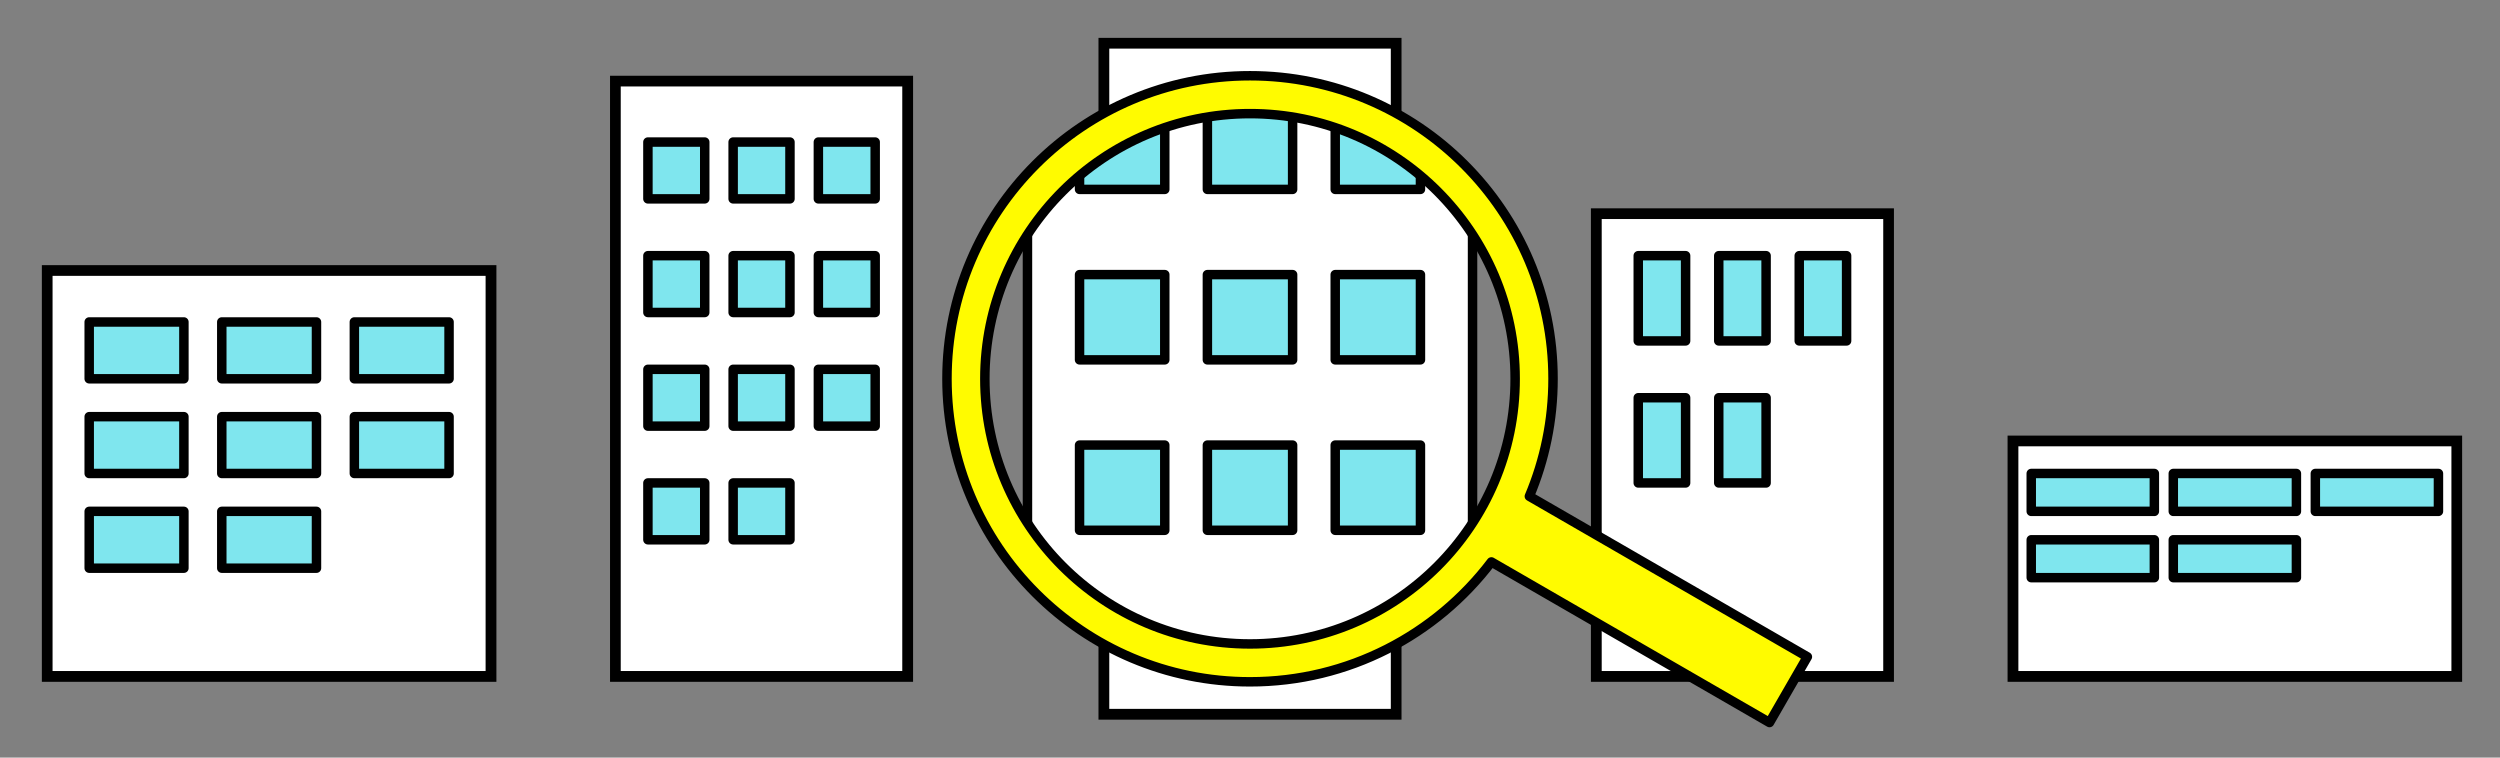 <?xml version="1.0" encoding="UTF-8"?>
<svg id="fig-corps" xmlns="http://www.w3.org/2000/svg" xmlns:xlink="http://www.w3.org/1999/xlink" viewBox="0 0 264 80">
  <rect x="0" y="0" width="264" height="80" fill="#808080" stroke="none"/>
  <defs>
    <style>
      .cls-1 {
        fill: none;
      }

      .cls-2 {
        fill: #fff;
      }

      .cls-3 {
        fill: #7fe6ee;
      }

      .cls-3, .cls-4 {
        stroke: #000;
        stroke-linecap: round;
        stroke-linejoin: round;
      }

      .cls-4 {
        fill: #fffb00;
      }

      .cls-5 {
        clip-path: url(#clippath);
      }
    </style>
    <clipPath id="clippath">
      <circle class="cls-1" cx="132" cy="40" r="28"/>
    </clipPath>
  </defs>
  <g>
    <g>
      <rect class="cls-2" x="116.57" y="4.57" width="30.87" height="70.87"/>
      <path d="M146.87,5.13v69.73h-29.73V5.13h29.73M148,4h-32v72h32V4h0Z"/>
    </g>
    <rect class="cls-3" x="120" y="11" width="6" height="6"/>
    <rect class="cls-3" x="129" y="11" width="6" height="6"/>
    <rect class="cls-3" x="138" y="11" width="6" height="6"/>
    <rect class="cls-3" x="120" y="23" width="6" height="6"/>
    <rect class="cls-3" x="129" y="23" width="6" height="6"/>
    <rect class="cls-3" x="138" y="23" width="6" height="6"/>
    <rect class="cls-3" x="138" y="35" width="6" height="6"/>
    <rect class="cls-3" x="120" y="35" width="6" height="6"/>
    <rect class="cls-3" x="129" y="35" width="6" height="6"/>
    <rect class="cls-3" x="138" y="47" width="6" height="6"/>
    <rect class="cls-3" x="120" y="47" width="6" height="6"/>
    <rect class="cls-3" x="129" y="47" width="6" height="6"/>
    <rect class="cls-3" x="120" y="59" width="6" height="6"/>
    <rect class="cls-3" x="129" y="59" width="6" height="6"/>
  </g>
  <g>
    <g>
      <rect class="cls-2" x="64.98" y="8.57" width="30.87" height="62.87"/>
      <path d="M95.28,9.13v61.73h-29.73V9.13h29.73M96.42,8h-32v64h32V8h0Z"/>
    </g>
    <rect class="cls-3" x="68.42" y="15" width="6" height="6"/>
    <rect class="cls-3" x="77.42" y="15" width="6" height="6"/>
    <rect class="cls-3" x="86.42" y="15" width="6" height="6"/>
    <rect class="cls-3" x="68.42" y="27" width="6" height="6"/>
    <rect class="cls-3" x="77.42" y="27" width="6" height="6"/>
    <rect class="cls-3" x="86.42" y="27" width="6" height="6"/>
    <rect class="cls-3" x="86.42" y="39" width="6" height="6"/>
    <rect class="cls-3" x="68.42" y="39" width="6" height="6"/>
    <rect class="cls-3" x="77.42" y="39" width="6" height="6"/>
    <rect class="cls-3" x="68.42" y="51" width="6" height="6"/>
    <rect class="cls-3" x="77.42" y="51" width="6" height="6"/>
  </g>
  <g>
    <g>
      <rect class="cls-2" x="4.98" y="28.57" width="46.87" height="42.87"/>
      <path d="M51.28,29.13v41.73H5.55V29.13h45.73M52.42,28H4.42v44h48V28h0Z"/>
    </g>
    <rect class="cls-3" x="23.42" y="34" width="10" height="6"/>
    <rect class="cls-3" x="37.42" y="34" width="10" height="6"/>
    <rect class="cls-3" x="9.42" y="34" width="10" height="6"/>
    <rect class="cls-3" x="23.42" y="44" width="10" height="6"/>
    <rect class="cls-3" x="37.42" y="44" width="10" height="6"/>
    <rect class="cls-3" x="9.42" y="44" width="10" height="6"/>
    <rect class="cls-3" x="23.42" y="54" width="10" height="6"/>
    <rect class="cls-3" x="9.42" y="54" width="10" height="6"/>
  </g>
  <g>
    <g>
      <rect class="cls-2" x="212.57" y="46.57" width="46.87" height="24.87"/>
      <path d="M258.87,47.13v23.73h-45.73v-23.73h45.73M260,46h-48v26h48v-26h0Z"/>
    </g>
    <rect class="cls-3" x="229.5" y="50" width="13" height="4"/>
    <rect class="cls-3" x="214.5" y="50" width="13" height="4"/>
    <rect class="cls-3" x="244.5" y="50" width="13" height="4"/>
    <rect class="cls-3" x="229.5" y="57" width="13" height="4"/>
    <rect class="cls-3" x="214.5" y="57" width="13" height="4"/>
  </g>
  <g>
    <g>
      <rect class="cls-2" x="168.57" y="22.57" width="30.87" height="48.87"/>
      <path d="M198.87,23.13v47.73h-29.73V23.13h29.73M200,22h-32v50h32V22h0Z"/>
    </g>
    <rect class="cls-3" x="173" y="27" width="5" height="9"/>
    <rect class="cls-3" x="181.5" y="27" width="5" height="9"/>
    <rect class="cls-3" x="190" y="27" width="5" height="9"/>
    <rect class="cls-3" x="173" y="42" width="5" height="9"/>
    <rect class="cls-3" x="181.5" y="42" width="5" height="9"/>
  </g>
  <g class="cls-5">
    <g>
      <g>
        <rect class="cls-2" x="108.5" y="-15.5" width="47" height="107"/>
        <path d="M155-15v106h-46V-15h46M156-16h-48v108h48V-16h0Z"/>
      </g>
      <rect class="cls-3" x="114" y="11" width="9" height="9"/>
      <rect class="cls-3" x="127.5" y="11" width="9" height="9"/>
      <rect class="cls-3" x="141" y="11" width="9" height="9"/>
      <rect class="cls-3" x="141" y="29" width="9" height="9"/>
      <rect class="cls-3" x="114" y="29" width="9" height="9"/>
      <rect class="cls-3" x="127.5" y="29" width="9" height="9"/>
      <rect class="cls-3" x="141" y="47" width="9" height="9"/>
      <rect class="cls-3" x="114" y="47" width="9" height="9"/>
      <rect class="cls-3" x="127.5" y="47" width="9" height="9"/>
    </g>
  </g>
  <path class="cls-4" d="M190.86,69.36l-29.36-16.95c1.61-3.82,2.5-8.01,2.5-12.41,0-17.67-14.33-32-32-32s-32,14.33-32,32,14.33,32,32,32c10.4,0,19.65-4.97,25.49-12.66l29.37,16.96,4-6.94ZM132,68c-15.46,0-28-12.54-28-28s12.54-28,28-28,28,12.54,28,28-12.54,28-28,28Z"/>
</svg>